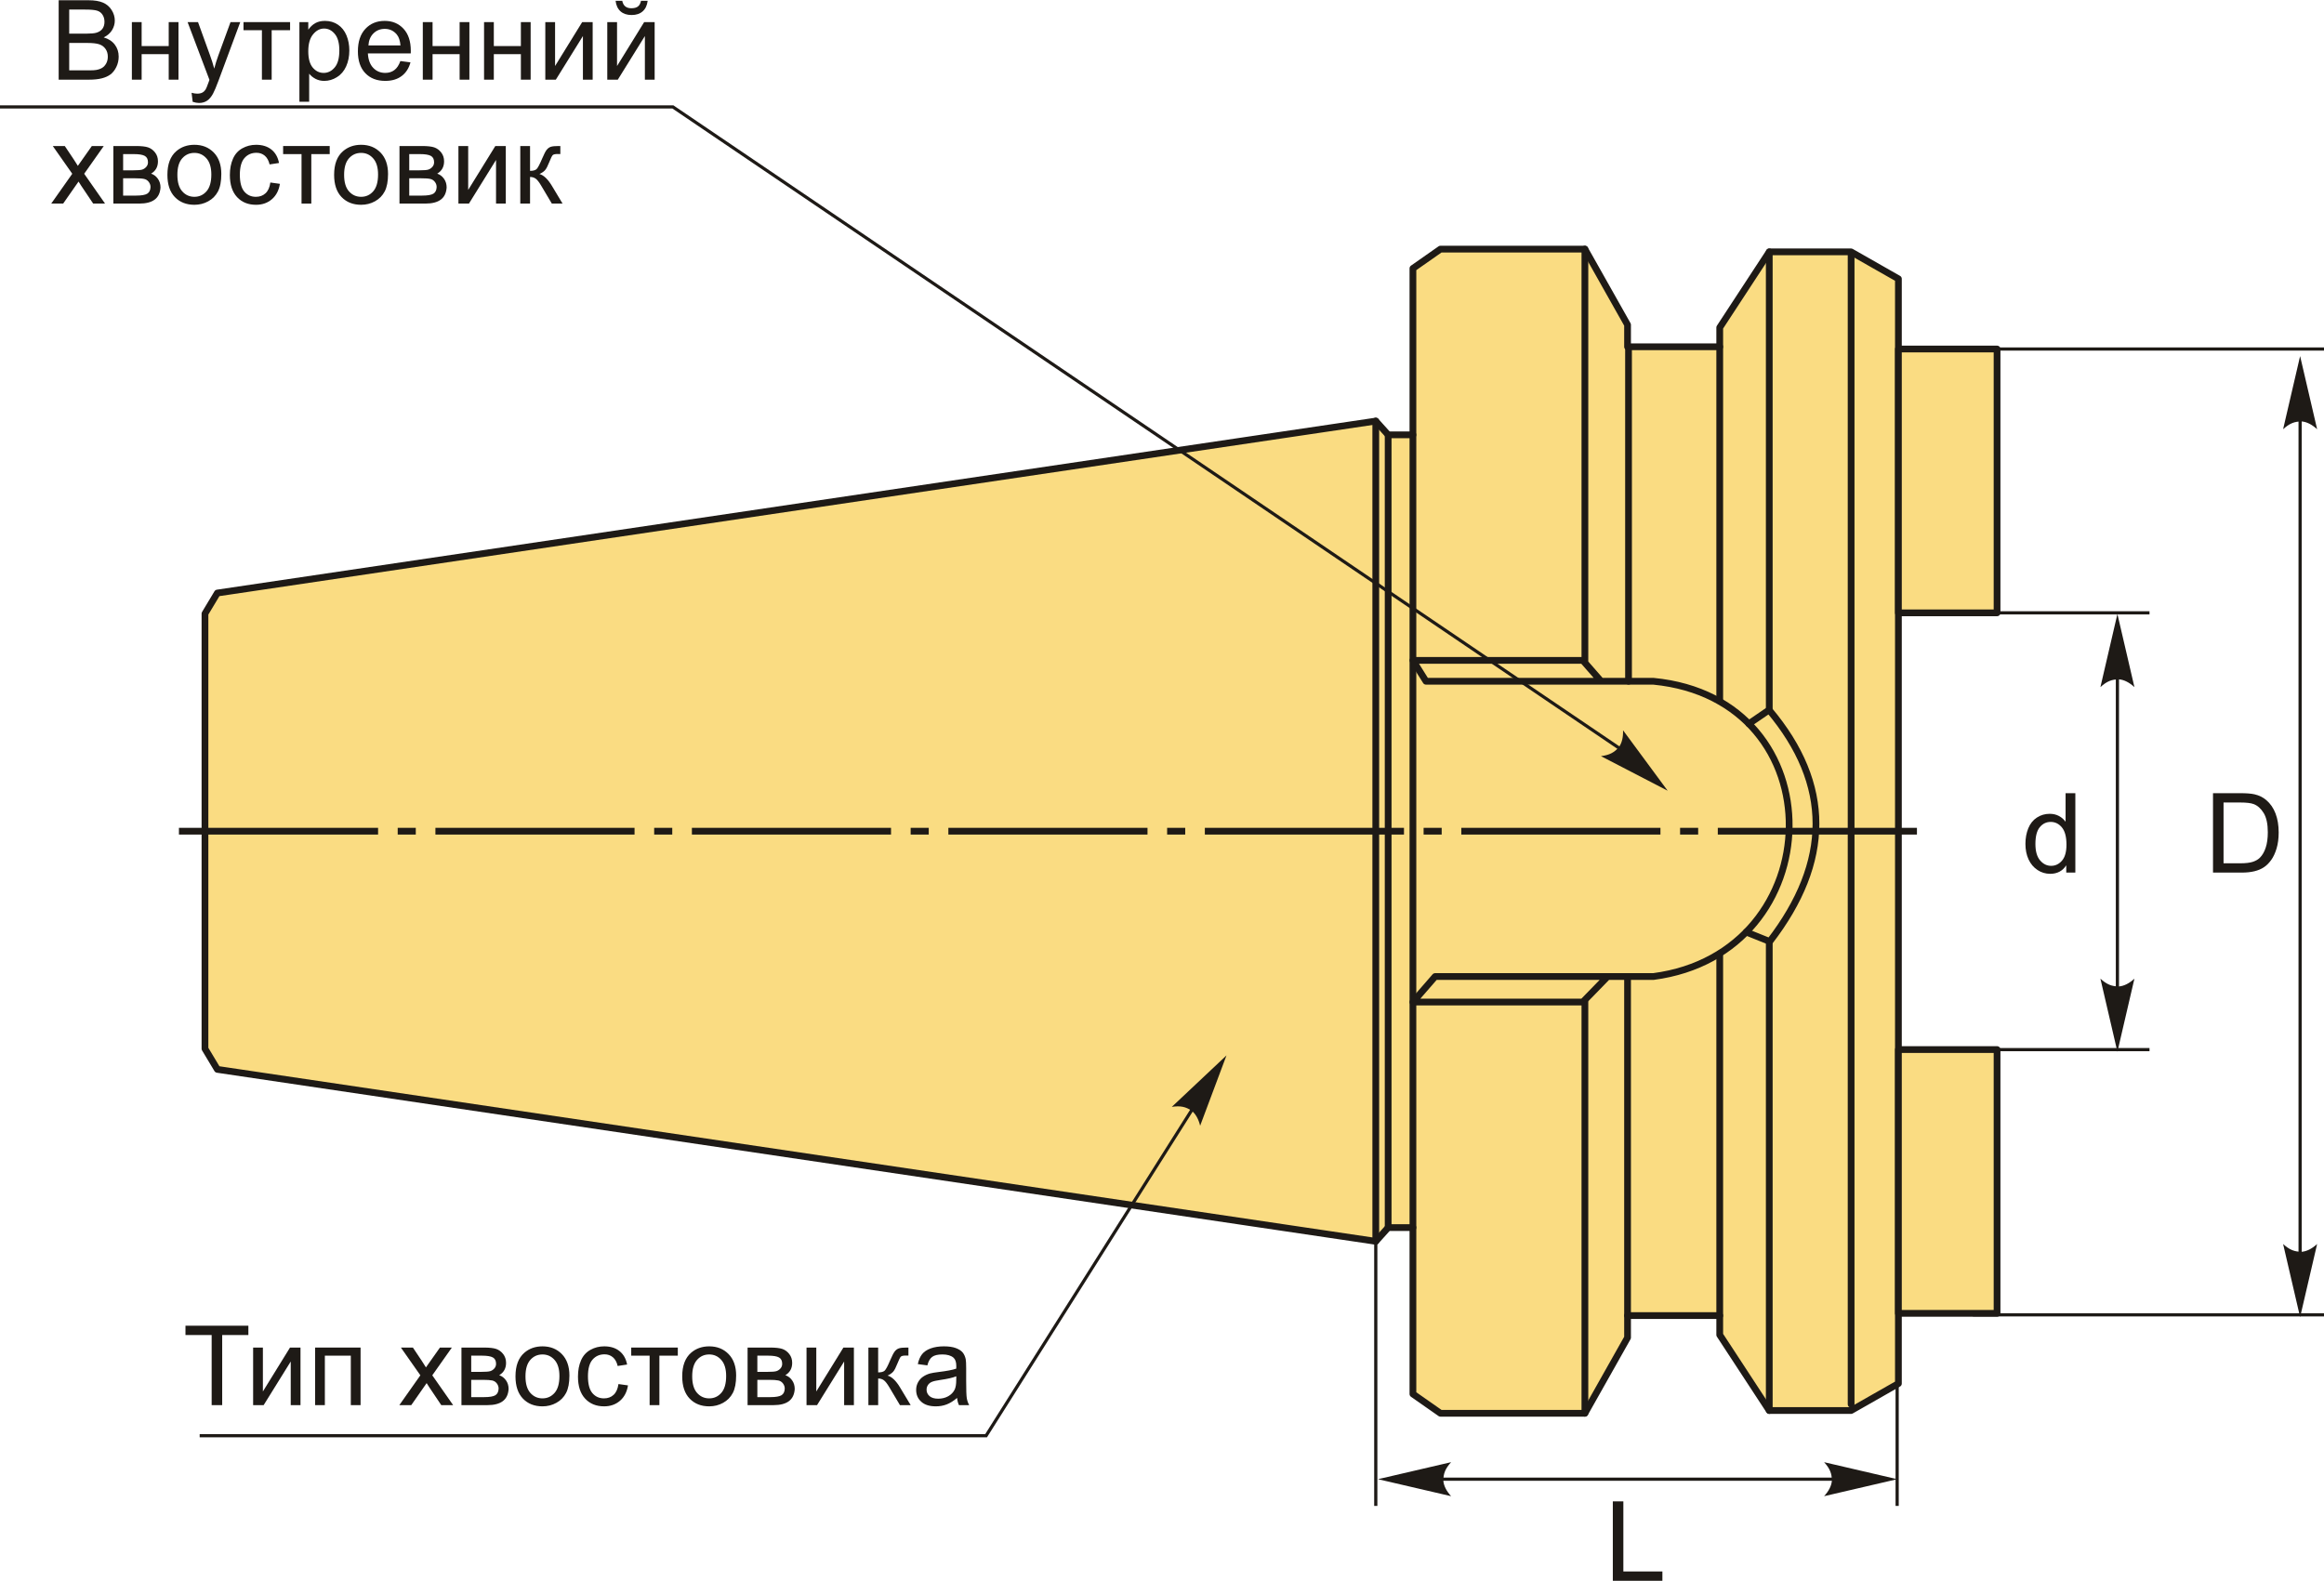<?xml version="1.0" encoding="UTF-8"?>
<!DOCTYPE svg PUBLIC "-//W3C//DTD SVG 1.1//EN" "http://www.w3.org/Graphics/SVG/1.1/DTD/svg11.dtd">
<!-- Creator: CorelDRAW 2018 (64-Bit) -->
<svg xmlns="http://www.w3.org/2000/svg" xml:space="preserve" width="1721px" height="1171px" version="1.1" style="shape-rendering:geometricPrecision; text-rendering:geometricPrecision; image-rendering:optimizeQuality; fill-rule:evenodd; clip-rule:evenodd"
viewBox="0 0 1721 1170.62"
 xmlns:xlink="http://www.w3.org/1999/xlink">
 <defs>
  <style type="text/css">
   <![CDATA[
    .str1 {stroke:#1E1A16;stroke-width:2.36;stroke-miterlimit:22.926}
    .str0 {stroke:#1E1A16;stroke-width:5;stroke-linecap:round;stroke-linejoin:round;stroke-miterlimit:22.926}
    .fil1 {fill:none}
    .fil2 {fill:#1E1A16}
    .fil0 {fill:#FADC82}
    .fil3 {fill:#1E1A16;fill-rule:nonzero}
   ]]>
  </style>
 </defs>
 <g id="Layer_x0020_1">
  <g id="_2830588344480">
   <polygon class="fil0 str0" points="151.79,776.56 151.79,454.31 160.96,439.03 1018.81,311.68 1027.98,321.87 1046.32,321.87 1046.32,198.59 1066.7,184.32 1173.67,184.32 1205.26,240.36 1205.26,256.66 1273.52,256.66 1273.52,242.4 1310.2,186.36 1370.79,186.36 1405.83,206.32 1405.83,1024.55 1370.79,1044.51 1310.2,1044.51 1273.52,988.48 1273.52,974.21 1205.26,974.21 1205.26,990.52 1173.67,1046.55 1066.7,1046.55 1046.32,1032.29 1046.32,909.01 1027.98,909.01 1018.81,919.2 160.96,791.84 "/>
   <line class="fil1 str0" x1="1018.81" y1="919.2" x2="1018.81" y2= "311.68" />
   <line class="fil1 str0" x1="1027.98" y1="909.01" x2="1027.98" y2= "321.87" />
   <line class="fil1 str0" x1="1046.32" y1="909.01" x2="1046.32" y2= "321.87" />
   <path class="fil1 str0" d="M1190.5 723.08l-18.39 18.9 -125.79 0 16.44 -18.9 161.6 0c131.83,-17.29 136.4,-205.5 0,-218.7l-168.37 0 -9.67 -15.48 125.79 0 13.55 15.48"/>
   <line class="fil1 str0" x1="1173.67" y1="184.32" x2="1173.67" y2= "488.9" />
   <line class="fil1 str0" x1="1205.98" y1="504.38" x2="1205.98" y2= "256.66" />
   <line class="fil1 str0" x1="1173.67" y1="1046.55" x2="1173.67" y2= "741.98" />
   <line class="fil1 str0" x1="1205.26" y1="974.21" x2="1205.26" y2= "723.08" />
   <path class="fil1 str0" d="M1295.11 535.87l14.96 -10.24c46.53,55.27 45.92,112.47 0.47,171.51l-17.4 -7"/>
   <line class="fil1 str0" x1="1273.52" y1="256.66" x2="1273.52" y2= "519.04" />
   <line class="fil1 str0" x1="1310.2" y1="186.36" x2="1310.2" y2= "525.63" />
   <line class="fil1 str0" x1="1273.52" y1="974.21" x2="1273.52" y2= "706.28" />
   <line class="fil1 str0" x1="1310.2" y1="1044.51" x2="1310.2" y2= "697.14" />
   <path id="ось.cdr" class="fil2" d="M307.9 612.94l-13.39 0 0 4.99 13.39 0 0 -4.99zm-175.39 0l147.47 0 0 4.99 -147.47 0 0 -4.99zm365.32 0l-13.39 0 0 4.99 13.39 0 0 -4.99zm-175.39 0l147.46 0 0 4.99 -147.46 0 0 -4.99zm365.32 0l-13.39 0 0 4.99 13.39 0 0 -4.99zm-175.39 0l147.46 0 0 4.99 -147.46 0 0 -4.99zm365.32 0l-13.4 0 0 4.99 13.4 0 0 -4.99zm-175.4 0l147.47 0 0 4.99 -147.47 0 0 -4.99zm365.32 0l-13.39 0 0 4.99 13.39 0 0 -4.99zm-175.39 0l147.47 0 0 4.99 -147.47 0 0 -4.99zm365.32 0l-13.39 0 0 4.99 13.39 0 0 -4.99zm-175.39 0l147.46 0 0 4.99 -147.46 0 0 -4.99zm189.93 0l147.47 0 0 4.99 -147.47 0 0 -4.99z"/>
   <polygon id="буква.cdr" class="fil3" points="156.74,1040.52 156.74,988.6 137.35,988.6 137.35,981.7 183.93,981.7 183.93,988.6 164.54,988.6 164.54,1040.52 "/>
   <polygon id="1" class="fil3" points="187.45,997.88 194.68,997.88 194.68,1030.4 214.76,997.88 222.53,997.88 222.53,1040.52 215.3,1040.52 215.3,1008.21 195.24,1040.52 187.45,1040.52 "/>
   <polygon id="2" class="fil3" points="233.34,997.88 267.02,997.88 267.02,1040.52 259.79,1040.52 259.79,1003.88 240.57,1003.88 240.57,1040.52 233.34,1040.52 "/>
   <path id="3" class="fil3" d="M295.72 1040.52l15.57 -22.09 -14.42 -20.55 8.89 0 6.73 10.07c1.25,1.89 2.23,3.42 2.93,4.62 1.22,-1.71 2.3,-3.25 3.27,-4.64l7.1 -10.05 8.83 0 -14.5 20.55 15.44 22.09 -8.79 0 -8.82 -13.15 -2.01 -3.16 -11.39 16.31 -8.83 0z"/>
   <path id="4" class="fil3" d="M341.72 997.88l16.64 0c4.08,0 7.12,0.35 9.12,1.03 1.98,0.69 3.69,1.93 5.12,3.75 1.43,1.84 2.15,4.01 2.15,6.56 0,2.04 -0.43,3.82 -1.26,5.33 -0.85,1.52 -2.11,2.79 -3.81,3.8 2,0.67 3.65,1.92 4.98,3.75 1.32,1.82 1.98,4 1.98,6.51 -0.26,4.04 -1.72,7.03 -4.33,8.98 -2.62,1.96 -6.42,2.93 -11.41,2.93l-19.18 0 0 -42.64zm7.23 17.99l7.67 0c3.05,0 5.16,-0.16 6.3,-0.48 1.15,-0.32 2.17,-0.97 3.08,-1.95 0.9,-0.97 1.35,-2.15 1.35,-3.52 0,-2.26 -0.79,-3.82 -2.37,-4.71 -1.58,-0.89 -4.29,-1.33 -8.13,-1.33l-7.9 0 0 11.99zm0 18.73l9.49 0c4.08,0 6.89,-0.48 8.41,-1.42 1.52,-0.96 2.31,-2.59 2.39,-4.93 0,-1.35 -0.44,-2.63 -1.31,-3.79 -0.89,-1.17 -2.04,-1.91 -3.45,-2.21 -1.41,-0.31 -3.69,-0.46 -6.81,-0.46l-8.72 0 0 12.81z"/>
   <path id="5" class="fil3" d="M381.74 1019.2c0,-7.87 2.19,-13.7 6.59,-17.5 3.65,-3.15 8.13,-4.72 13.4,-4.72 5.85,0 10.64,1.92 14.36,5.75 3.71,3.82 5.58,9.12 5.58,15.87 0,5.47 -0.83,9.77 -2.47,12.91 -1.64,3.14 -4.04,5.57 -7.19,7.31 -3.13,1.74 -6.57,2.6 -10.28,2.6 -5.97,0 -10.79,-1.9 -14.47,-5.72 -3.68,-3.82 -5.52,-9.33 -5.52,-16.5zm7.4 0.01c0,5.45 1.19,9.53 3.57,12.23 2.4,2.71 5.39,4.07 9.02,4.07 3.59,0 6.57,-1.36 8.97,-4.08 2.38,-2.73 3.57,-6.88 3.57,-12.45 0,-5.26 -1.2,-9.24 -3.6,-11.94 -2.39,-2.71 -5.38,-4.06 -8.94,-4.06 -3.63,0 -6.62,1.34 -9.02,4.04 -2.38,2.69 -3.57,6.76 -3.57,12.19z"/>
   <path id="6" class="fil3" d="M457.99 1024.91l7.06 0.99c-0.78,4.86 -2.75,8.65 -5.94,11.4 -3.19,2.75 -7.12,4.12 -11.76,4.12 -5.82,0 -10.5,-1.9 -14.03,-5.71 -3.55,-3.8 -5.31,-9.25 -5.31,-16.34 0,-4.6 0.76,-8.62 2.28,-12.07 1.52,-3.43 3.84,-6.02 6.96,-7.73 3.1,-1.73 6.49,-2.59 10.16,-2.59 4.61,0 8.4,1.16 11.33,3.5 2.95,2.35 4.84,5.67 5.66,9.97l-6.99 1.07c-0.67,-2.86 -1.84,-5.01 -3.56,-6.46 -1.69,-1.44 -3.75,-2.17 -6.16,-2.17 -3.64,0 -6.59,1.3 -8.88,3.91 -2.28,2.61 -3.41,6.72 -3.41,12.36 0,5.72 1.09,9.87 3.29,12.46 2.2,2.59 5.06,3.89 8.58,3.89 2.85,0 5.22,-0.86 7.11,-2.6 1.9,-1.73 3.1,-4.4 3.61,-8z"/>
   <polygon id="7" class="fil3" points="467.44,997.88 501.94,997.88 501.94,1003.88 488.3,1003.88 488.3,1040.52 481.07,1040.52 481.07,1003.88 467.44,1003.88 "/>
   <path id="8" class="fil3" d="M505.21 1019.2c0,-7.87 2.19,-13.7 6.59,-17.5 3.65,-3.15 8.13,-4.72 13.4,-4.72 5.85,0 10.64,1.92 14.36,5.75 3.71,3.82 5.58,9.12 5.58,15.87 0,5.47 -0.83,9.77 -2.47,12.91 -1.64,3.14 -4.04,5.57 -7.19,7.31 -3.13,1.74 -6.57,2.6 -10.28,2.6 -5.97,0 -10.79,-1.9 -14.47,-5.72 -3.68,-3.82 -5.52,-9.33 -5.52,-16.5zm7.39 0.01c0,5.45 1.2,9.53 3.58,12.23 2.39,2.71 5.39,4.07 9.02,4.07 3.59,0 6.57,-1.36 8.97,-4.08 2.38,-2.73 3.57,-6.88 3.57,-12.45 0,-5.26 -1.2,-9.24 -3.6,-11.94 -2.4,-2.71 -5.38,-4.06 -8.94,-4.06 -3.63,0 -6.63,1.34 -9.02,4.04 -2.38,2.69 -3.58,6.76 -3.58,12.19z"/>
   <path id="9" class="fil3" d="M553.61 997.88l16.64 0c4.08,0 7.11,0.35 9.11,1.03 1.99,0.69 3.7,1.93 5.12,3.75 1.44,1.84 2.15,4.01 2.15,6.56 0,2.04 -0.42,3.82 -1.26,5.33 -0.84,1.52 -2.1,2.79 -3.8,3.8 2,0.67 3.65,1.92 4.98,3.75 1.32,1.82 1.97,4 1.97,6.51 -0.26,4.04 -1.71,7.03 -4.32,8.98 -2.62,1.96 -6.42,2.93 -11.41,2.93l-19.18 0 0 -42.64zm7.23 17.99l7.67 0c3.05,0 5.16,-0.16 6.29,-0.48 1.16,-0.32 2.18,-0.97 3.09,-1.95 0.9,-0.97 1.35,-2.15 1.35,-3.52 0,-2.26 -0.79,-3.82 -2.37,-4.71 -1.59,-0.89 -4.3,-1.33 -8.13,-1.33l-7.9 0 0 11.99zm0 18.73l9.49 0c4.08,0 6.88,-0.48 8.4,-1.42 1.52,-0.96 2.32,-2.59 2.4,-4.93 0,-1.35 -0.44,-2.63 -1.31,-3.79 -0.89,-1.17 -2.04,-1.91 -3.45,-2.21 -1.42,-0.31 -3.69,-0.46 -6.81,-0.46l-8.72 0 0 12.81z"/>
   <polygon id="10" class="fil3" points="597.26,997.88 604.49,997.88 604.49,1030.4 624.57,997.88 632.34,997.88 632.34,1040.52 625.11,1040.52 625.11,1008.21 605.05,1040.52 597.26,1040.52 "/>
   <path id="11" class="fil3" d="M643.07 997.88l7.23 0 0 18.4c2.3,0 3.91,-0.43 4.85,-1.32 0.91,-0.88 2.27,-3.44 4.07,-7.7 1.43,-3.37 2.58,-5.58 3.46,-6.65 0.89,-1.07 1.9,-1.79 3.05,-2.16 1.16,-0.38 3.01,-0.57 5.54,-0.57l1.45 0 0 5.96 -2.01 -0.04c-1.9,0 -3.12,0.29 -3.65,0.85 -0.56,0.59 -1.43,2.34 -2.58,5.26 -1.09,2.79 -2.09,4.72 -3.01,5.79 -0.9,1.06 -2.31,2.04 -4.22,2.93 3.11,0.83 6.18,3.72 9.19,8.68l7.93 13.21 -7.94 0 -7.82 -13.17c-1.58,-2.67 -2.95,-4.43 -4.11,-5.27 -1.18,-0.85 -2.57,-1.28 -4.2,-1.28l0 19.72 -7.23 0 0 -42.64z"/>
   <path id="12" class="fil3" d="M708.75 1035.18c-2.69,2.28 -5.27,3.89 -7.75,4.83 -2.48,0.95 -5.14,1.41 -7.98,1.41 -4.69,0 -8.29,-1.13 -10.81,-3.42 -2.52,-2.27 -3.77,-5.19 -3.77,-8.74 0,-2.08 0.47,-3.98 1.42,-5.7 0.96,-1.73 2.2,-3.1 3.74,-4.14 1.54,-1.04 3.27,-1.84 5.2,-2.37 1.42,-0.37 3.57,-0.72 6.43,-1.08 5.84,-0.69 10.15,-1.52 12.9,-2.48 0.03,-0.98 0.04,-1.61 0.04,-1.87 0,-2.93 -0.68,-5 -2.05,-6.21 -1.85,-1.62 -4.6,-2.43 -8.24,-2.43 -3.41,0 -5.93,0.6 -7.55,1.79 -1.63,1.19 -2.82,3.3 -3.6,6.34l-7.06 -0.99c0.64,-3.02 1.69,-5.47 3.17,-7.34 1.48,-1.86 3.62,-3.28 6.41,-4.29 2.78,-1 6.02,-1.51 9.69,-1.51 3.65,0 6.62,0.42 8.9,1.29 2.28,0.86 3.96,1.93 5.03,3.23 1.07,1.3 1.82,2.94 2.26,4.93 0.23,1.23 0.35,3.45 0.35,6.64l0 9.58c0,6.7 0.15,10.93 0.46,12.72 0.28,1.79 0.89,3.51 1.76,5.15l-7.56 0c-0.72,-1.52 -1.19,-3.3 -1.39,-5.34zm-0.58 -16.02c-2.63,1.07 -6.57,1.97 -11.83,2.71 -2.98,0.43 -5.09,0.9 -6.32,1.44 -1.24,0.53 -2.18,1.31 -2.85,2.33 -0.67,1.02 -1.01,2.16 -1.01,3.42 0,1.9 0.72,3.5 2.19,4.78 1.46,1.27 3.6,1.91 6.41,1.91 2.77,0 5.25,-0.6 7.43,-1.82 2.16,-1.2 3.76,-2.86 4.78,-4.95 0.78,-1.63 1.16,-4.03 1.16,-7.19l0.04 -2.63z"/>
   <polyline class="fil1 str1" points="147.87,1063.19 730.22,1063.19 895.04,802.23 "/>
   <path id="стрелка.cdr" class="fil3" d="M908.26 781.49l-19.51 52.08c-1.27,-5.06 -3.35,-8.75 -6.31,-11.12 -4.38,-2.91 -8.23,-3.82 -14.67,-2.84l40.49 -38.12z"/>
   <line class="fil1 str0" x1="1370.82" y1="187.69" x2="1370.82" y2= "1039.87" />
   <line class="fil1 str1" x1="1028.57" y1="1095.37" x2="1372.1" y2= "1095.37" />
   <path id="стрелка.cdr_0" class="fil3" d="M1404.98 1095.37l-54.17 12.59c3.51,-3.85 5.43,-7.63 5.76,-11.41 0,-5.25 -1.38,-8.97 -5.76,-13.78l54.17 12.6z"/>
   <path id="стрелка.cdr_1" class="fil3" d="M1020.43 1095.37l54.17 12.59c-3.5,-3.85 -5.42,-7.63 -5.76,-11.41 0,-5.25 1.38,-8.97 5.76,-13.78l-54.17 12.6z"/>
   <polygon id="буква.cdr_2" class="fil3" points="1194.35,1170.62 1194.35,1111.8 1202.15,1111.8 1202.15,1163.71 1231.06,1163.71 1231.06,1170.62 "/>
   <line class="fil1 str1" x1="1018.81" y1="919.2" x2="1018.81" y2= "1115.16" />
   <line class="fil1 str1" x1="1404.9" y1="919.2" x2="1404.9" y2= "1115.16" />
   <g>
    <rect class="fil0 str0" x="1405.83" y="258.31" width="73.06" height="195.4"/>
    <rect class="fil0 str0" x="1405.83" y="777.16" width="73.06" height="195.4"/>
   </g>
   <polyline class="fil1 str1" points="0,79.01 498.32,79.01 1207.8,559.83 "/>
   <path id="стрелка.cdr_3" class="fil3" d="M1234.94 585.45l-33.02 -44.76c0.17,5.21 -0.83,9.33 -3.03,12.42 -3.41,3.99 -6.87,5.92 -13.33,6.74l49.38 25.6z"/>
   <path id="буква.cdr_4" class="fil3" d="M43.45 58.82l0 -58.82 22.07 0c4.49,0 8.09,0.59 10.81,1.78 2.71,1.19 4.84,3.03 6.37,5.5 1.55,2.47 2.31,5.06 2.31,7.77 0,2.5 -0.68,4.87 -2.04,7.09 -1.35,2.22 -3.41,4.01 -6.16,5.38 3.56,1.04 6.3,2.82 8.2,5.34 1.92,2.5 2.88,5.48 2.88,8.9 0,2.76 -0.59,5.32 -1.75,7.69 -1.17,2.37 -2.6,4.19 -4.32,5.48 -1.71,1.27 -3.86,2.25 -6.43,2.9 -2.59,0.66 -5.75,0.99 -9.5,0.99l-22.44 0zm7.8 -34.09l12.72 0c3.45,0 5.93,-0.24 7.42,-0.69 1.99,-0.59 3.48,-1.57 4.48,-2.94 1,-1.37 1.5,-3.08 1.5,-5.15 0,-1.96 -0.46,-3.68 -1.41,-5.16 -0.93,-1.49 -2.27,-2.52 -4.01,-3.07 -1.74,-0.55 -4.72,-0.82 -8.94,-0.82l-11.76 0 0 17.83zm0 27.19l14.65 0c2.52,0 4.29,-0.1 5.31,-0.29 1.78,-0.31 3.29,-0.85 4.49,-1.6 1.21,-0.76 2.19,-1.85 2.98,-3.29 0.77,-1.44 1.16,-3.09 1.16,-4.97 0,-2.2 -0.56,-4.1 -1.7,-5.73 -1.12,-1.63 -2.68,-2.77 -4.68,-3.43 -1.99,-0.65 -4.86,-0.98 -8.6,-0.98l-13.61 0 0 20.29z"/>
   <polygon id="1" class="fil3" points="97.66,16.18 104.89,16.18 104.89,33.93 124.94,33.93 124.94,16.18 132.17,16.18 132.17,58.82 124.94,58.82 124.94,39.92 104.89,39.92 104.89,58.82 97.66,58.82 "/>
   <path id="2" class="fil3" d="M142.69 75.21l-0.82 -6.68c1.59,0.42 2.96,0.64 4.14,0.64 1.61,0 2.9,-0.28 3.86,-0.81 0.97,-0.53 1.77,-1.29 2.38,-2.24 0.45,-0.73 1.19,-2.52 2.21,-5.4 0.13,-0.4 0.34,-0.98 0.64,-1.77l-16.18 -42.77 7.72 0 8.9 24.62c1.16,3.11 2.19,6.39 3.11,9.84 0.83,-3.24 1.82,-6.44 2.97,-9.59l9.09 -24.87 7.21 0 -16.11 43.38c-1.74,4.67 -3.1,7.87 -4.07,9.64 -1.29,2.36 -2.76,4.1 -4.42,5.21 -1.67,1.11 -3.66,1.66 -5.96,1.66 -1.39,0 -2.95,-0.29 -4.67,-0.86z"/>
   <polygon id="3" class="fil3" points="180.32,16.18 214.82,16.18 214.82,22.18 201.18,22.18 201.18,58.82 193.96,58.82 193.96,22.18 180.32,22.18 "/>
   <path id="4" class="fil3" d="M221.72 75.16l0 -58.98 6.57 0 0 5.6c1.55,-2.16 3.3,-3.79 5.26,-4.87 1.94,-1.08 4.31,-1.63 7.09,-1.63 3.64,0 6.85,0.93 9.63,2.81 2.78,1.86 4.87,4.5 6.3,7.9 1.41,3.4 2.12,7.13 2.12,11.2 0,4.34 -0.78,8.25 -2.34,11.74 -1.56,3.48 -3.84,6.15 -6.82,8.01 -2.97,1.85 -6.11,2.78 -9.39,2.78 -2.41,0 -4.58,-0.51 -6.48,-1.52 -1.92,-1.01 -3.48,-2.28 -4.71,-3.83l0 20.79 -7.23 0zm6.57 -37.4c0,5.46 1.11,9.5 3.32,12.12 2.21,2.61 4.9,3.93 8.05,3.93 3.2,0 5.94,-1.36 8.21,-4.07 2.29,-2.71 3.42,-6.9 3.42,-12.58 0,-5.42 -1.1,-9.48 -3.34,-12.17 -2.23,-2.7 -4.88,-4.04 -7.98,-4.04 -3.07,0 -5.78,1.44 -8.13,4.3 -2.37,2.87 -3.55,7.03 -3.55,12.51z"/>
   <path id="5" class="fil3" d="M296.49 45.02l7.48 0.98c-1.17,4.34 -3.34,7.73 -6.52,10.12 -3.18,2.4 -7.23,3.6 -12.17,3.6 -6.22,0 -11.15,-1.92 -14.79,-5.75 -3.64,-3.82 -5.46,-9.2 -5.46,-16.11 0,-7.15 1.83,-12.71 5.52,-16.65 3.68,-3.96 8.46,-5.93 14.33,-5.93 5.68,0 10.32,1.93 13.92,5.8 3.6,3.88 5.41,9.33 5.41,16.35 0,0.43 -0.01,1.07 -0.04,1.92l-31.75 0c0.27,4.67 1.59,8.26 3.97,10.73 2.37,2.48 5.34,3.73 8.89,3.73 2.64,0 4.9,-0.7 6.76,-2.1 1.88,-1.39 3.36,-3.63 4.45,-6.69zm-23.66 -11.59l23.74 0c-0.31,-3.58 -1.23,-6.27 -2.72,-8.06 -2.29,-2.78 -5.27,-4.18 -8.93,-4.18 -3.31,0 -6.09,1.11 -8.35,3.33 -2.25,2.22 -3.49,5.19 -3.74,8.91z"/>
   <polygon id="6" class="fil3" points="313.1,16.18 320.33,16.18 320.33,33.93 340.37,33.93 340.37,16.18 347.6,16.18 347.6,58.82 340.37,58.82 340.37,39.92 320.33,39.92 320.33,58.82 313.1,58.82 "/>
   <polygon id="7" class="fil3" points="358.46,16.18 365.69,16.18 365.69,33.93 385.73,33.93 385.73,16.18 392.96,16.18 392.96,58.82 385.73,58.82 385.73,39.92 365.69,39.92 365.69,58.82 358.46,58.82 "/>
   <polygon id="8" class="fil3" points="403.82,16.18 411.05,16.18 411.05,48.7 431.13,16.18 438.89,16.18 438.89,58.82 431.67,58.82 431.67,26.51 411.61,58.82 403.82,58.82 "/>
   <path id="9" class="fil3" d="M449.71 16.18l7.23 0 0 32.52 20.08 -32.52 7.77 0 0 42.64 -7.23 0 0 -32.31 -20.06 32.31 -7.79 0 0 -42.64zm24.97 -15.77l4.93 0c-0.4,3.38 -1.63,5.98 -3.68,7.79 -2.05,1.82 -4.78,2.73 -8.19,2.73 -3.42,0 -6.16,-0.91 -8.2,-2.7 -2.04,-1.81 -3.27,-4.41 -3.67,-7.82l4.93 0c0.37,1.85 1.12,3.23 2.23,4.13 1.11,0.92 2.62,1.37 4.49,1.37 2.18,0 3.82,-0.43 4.93,-1.32 1.11,-0.88 1.86,-2.28 2.23,-4.18z"/>
   <path id="10" class="fil3" d="M37.94 150.59l15.57 -22.08 -14.42 -20.55 8.89 0 6.73 10.06c1.25,1.89 2.24,3.42 2.94,4.63 1.21,-1.72 2.3,-3.26 3.27,-4.64l7.09 -10.05 8.83 0 -14.5 20.55 15.45 22.08 -8.79 0 -8.82 -13.14 -2.02 -3.17 -11.39 16.31 -8.83 0z"/>
   <path id="11" class="fil3" d="M83.95 107.96l16.63 0c4.08,0 7.12,0.34 9.12,1.02 1.98,0.69 3.7,1.93 5.12,3.75 1.44,1.84 2.15,4.02 2.15,6.56 0,2.04 -0.43,3.82 -1.26,5.33 -0.85,1.52 -2.11,2.79 -3.81,3.8 2,0.68 3.66,1.92 4.99,3.76 1.31,1.82 1.97,3.99 1.97,6.5 -0.26,4.04 -1.71,7.04 -4.33,8.98 -2.61,1.96 -6.42,2.93 -11.4,2.93l-19.18 0 0 -42.63zm7.23 17.99l7.66 0c3.06,0 5.16,-0.17 6.3,-0.48 1.15,-0.33 2.18,-0.98 3.08,-1.96 0.9,-0.97 1.36,-2.15 1.36,-3.52 0,-2.26 -0.8,-3.82 -2.37,-4.71 -1.59,-0.89 -4.3,-1.33 -8.14,-1.33l-7.89 0 0 12zm0 18.73l9.48 0c4.08,0 6.89,-0.48 8.41,-1.43 1.52,-0.96 2.31,-2.59 2.4,-4.93 0,-1.35 -0.44,-2.63 -1.32,-3.79 -0.89,-1.16 -2.04,-1.9 -3.45,-2.2 -1.41,-0.32 -3.68,-0.47 -6.8,-0.47l-8.72 0 0 12.82z"/>
   <path id="12" class="fil3" d="M123.97 129.27c0,-7.87 2.19,-13.7 6.58,-17.49 3.66,-3.15 8.13,-4.73 13.41,-4.73 5.84,0 10.63,1.92 14.36,5.75 3.71,3.82 5.57,9.12 5.57,15.87 0,5.48 -0.82,9.78 -2.46,12.91 -1.65,3.14 -4.04,5.57 -7.19,7.31 -3.14,1.74 -6.57,2.6 -10.28,2.6 -5.97,0 -10.79,-1.9 -14.48,-5.72 -3.68,-3.82 -5.51,-9.32 -5.51,-16.5zm7.39 0.02c0,5.45 1.19,9.53 3.57,12.22 2.4,2.71 5.4,4.07 9.03,4.07 3.58,0 6.57,-1.36 8.96,-4.08 2.39,-2.72 3.58,-6.87 3.58,-12.45 0,-5.25 -1.21,-9.24 -3.6,-11.93 -2.4,-2.72 -5.39,-4.07 -8.94,-4.07 -3.63,0 -6.63,1.34 -9.03,4.04 -2.38,2.69 -3.57,6.76 -3.57,12.2z"/>
   <path id="13" class="fil3" d="M200.21 134.98l7.07 0.99c-0.78,4.86 -2.75,8.65 -5.94,11.4 -3.19,2.76 -7.12,4.12 -11.76,4.12 -5.82,0 -10.51,-1.9 -14.04,-5.71 -3.54,-3.8 -5.31,-9.25 -5.31,-16.34 0,-4.6 0.77,-8.61 2.29,-12.06 1.52,-3.44 3.83,-6.03 6.95,-7.74 3.11,-1.73 6.49,-2.59 10.16,-2.59 4.61,0 8.41,1.17 11.34,3.51 2.94,2.34 4.83,5.67 5.65,9.96l-6.98 1.07c-0.67,-2.86 -1.85,-5.01 -3.56,-6.46 -1.7,-1.44 -3.75,-2.16 -6.16,-2.16 -3.64,0 -6.6,1.3 -8.89,3.9 -2.27,2.61 -3.41,6.72 -3.41,12.36 0,5.73 1.1,9.87 3.29,12.46 2.2,2.59 5.06,3.89 8.58,3.89 2.85,0 5.22,-0.86 7.11,-2.6 1.9,-1.73 3.11,-4.4 3.61,-8z"/>
   <polygon id="14" class="fil3" points="209.66,107.96 244.16,107.96 244.16,113.95 230.53,113.95 230.53,150.59 223.3,150.59 223.3,113.95 209.66,113.95 "/>
   <path id="15" class="fil3" d="M247.43 129.27c0,-7.87 2.2,-13.7 6.59,-17.49 3.66,-3.15 8.13,-4.73 13.4,-4.73 5.85,0 10.64,1.92 14.37,5.75 3.71,3.82 5.57,9.12 5.57,15.87 0,5.48 -0.82,9.78 -2.47,12.91 -1.64,3.14 -4.04,5.57 -7.18,7.31 -3.14,1.74 -6.58,2.6 -10.29,2.6 -5.97,0 -10.78,-1.9 -14.47,-5.72 -3.68,-3.82 -5.52,-9.32 -5.52,-16.5zm7.4 0.02c0,5.45 1.19,9.53 3.57,12.22 2.4,2.71 5.4,4.07 9.02,4.07 3.59,0 6.58,-1.36 8.97,-4.08 2.38,-2.72 3.58,-6.87 3.58,-12.45 0,-5.25 -1.21,-9.24 -3.61,-11.93 -2.39,-2.72 -5.38,-4.07 -8.94,-4.07 -3.62,0 -6.62,1.34 -9.02,4.04 -2.38,2.69 -3.57,6.76 -3.57,12.2z"/>
   <path id="16" class="fil3" d="M295.83 107.96l16.64 0c4.08,0 7.12,0.34 9.12,1.02 1.98,0.69 3.69,1.93 5.12,3.75 1.44,1.84 2.15,4.02 2.15,6.56 0,2.04 -0.43,3.82 -1.26,5.33 -0.85,1.52 -2.11,2.79 -3.81,3.8 2,0.68 3.66,1.92 4.99,3.76 1.31,1.82 1.97,3.99 1.97,6.5 -0.26,4.04 -1.71,7.04 -4.33,8.98 -2.61,1.96 -6.42,2.93 -11.4,2.93l-19.19 0 0 -42.63zm7.23 17.99l7.67 0c3.05,0 5.16,-0.17 6.3,-0.48 1.15,-0.33 2.17,-0.98 3.08,-1.96 0.9,-0.97 1.35,-2.15 1.35,-3.52 0,-2.26 -0.79,-3.82 -2.36,-4.71 -1.59,-0.89 -4.3,-1.33 -8.14,-1.33l-7.9 0 0 12zm0 18.73l9.49 0c4.08,0 6.89,-0.48 8.41,-1.43 1.52,-0.96 2.31,-2.59 2.39,-4.93 0,-1.35 -0.43,-2.63 -1.31,-3.79 -0.89,-1.16 -2.04,-1.9 -3.45,-2.2 -1.41,-0.32 -3.68,-0.47 -6.81,-0.47l-8.72 0 0 12.82z"/>
   <polygon id="17" class="fil3" points="339.48,107.96 346.71,107.96 346.71,140.47 366.8,107.96 374.56,107.96 374.56,150.59 367.33,150.59 367.33,118.28 347.27,150.59 339.48,150.59 "/>
   <path id="18" class="fil3" d="M385.29 107.96l7.23 0 0 18.4c2.3,0 3.92,-0.44 4.85,-1.33 0.92,-0.88 2.27,-3.44 4.08,-7.7 1.42,-3.36 2.57,-5.58 3.45,-6.65 0.89,-1.07 1.9,-1.79 3.05,-2.16 1.17,-0.37 3.01,-0.56 5.55,-0.56l1.45 0 0 5.95 -2.01 -0.04c-1.91,0 -3.13,0.29 -3.66,0.85 -0.56,0.59 -1.42,2.34 -2.57,5.26 -1.1,2.79 -2.1,4.72 -3.02,5.79 -0.9,1.07 -2.31,2.04 -4.21,2.93 3.11,0.83 6.17,3.72 9.18,8.68l7.93 13.21 -7.94 0 -7.82 -13.17c-1.57,-2.67 -2.94,-4.42 -4.1,-5.27 -1.18,-0.85 -2.58,-1.28 -4.21,-1.28l0 19.72 -7.23 0 0 -42.63z"/>
   <line class="fil1 str1" x1="1568.01" y1="753.97" x2="1568.01" y2= "477.64" />
   <path id="стрелка.cdr_5" class="fil3" d="M1568.01 454.55l12.6 54.17c-3.85,-3.51 -7.64,-5.43 -11.41,-5.76 -5.26,0 -8.97,1.37 -13.78,5.76l12.59 -54.17z"/>
   <path id="стрелка.cdr_6" class="fil3" d="M1568.01 778.83l12.6 -54.17c-3.85,3.51 -7.64,5.43 -11.41,5.76 -5.26,0 -8.97,-1.37 -13.78,-5.76l12.59 54.17z"/>
   <path id="буква.cdr_7" class="fil3" d="M1530.13 646.1l0 -5.41c-2.7,4.21 -6.67,6.31 -11.91,6.31 -3.4,0 -6.52,-0.93 -9.35,-2.8 -2.85,-1.87 -5.06,-4.48 -6.63,-7.82 -1.56,-3.35 -2.34,-7.2 -2.34,-11.56 0,-4.24 0.71,-8.09 2.12,-11.55 1.42,-3.45 3.54,-6.11 6.38,-7.94 2.82,-1.85 6,-2.77 9.49,-2.77 2.57,0 4.86,0.55 6.86,1.63 2,1.08 3.62,2.51 4.88,4.25l0 -21.16 7.23 0 0 58.82 -6.73 0zm-22.84 -21.26c0,5.45 1.15,9.51 3.46,12.21 2.3,2.7 5.03,4.04 8.16,4.04 3.17,0 5.85,-1.29 8.07,-3.86 2.2,-2.58 3.31,-6.5 3.31,-11.79 0,-5.8 -1.12,-10.08 -3.38,-12.8 -2.25,-2.73 -5.03,-4.08 -8.32,-4.08 -3.22,0 -5.91,1.3 -8.07,3.91 -2.15,2.62 -3.23,6.74 -3.23,12.37z"/>
   <line class="fil1 str1" x1="1442.36" y1="453.71" x2="1591.78" y2= "453.71" />
   <line class="fil1 str1" x1="1442.36" y1="777.21" x2="1591.78" y2= "777.21" />
   <line class="fil1 str1" x1="1703.31" y1="947.14" x2="1703.31" y2= "284.47" />
   <path id="стрелка.cdr_8" class="fil3" d="M1703.31 263.54l12.6 54.17c-3.85,-3.51 -7.64,-5.43 -11.42,-5.76 -5.25,0 -8.96,1.37 -13.77,5.76l12.59 -54.17z"/>
   <path id="стрелка.cdr_9" class="fil3" d="M1703.31 975.36l12.6 -54.17c-3.85,3.51 -7.64,5.43 -11.42,5.76 -5.25,0 -8.96,-1.38 -13.77,-5.76l12.59 54.17z"/>
   <path id="буква.cdr_10" class="fil3" d="M1638.81 646.1l0 -58.82 20.26 0c4.58,0 8.07,0.28 10.48,0.84 3.37,0.78 6.24,2.19 8.62,4.21 3.11,2.63 5.42,5.97 6.96,10.05 1.55,4.08 2.31,8.75 2.31,14 0,4.46 -0.52,8.42 -1.56,11.87 -1.04,3.45 -2.38,6.31 -4.01,8.57 -1.64,2.26 -3.42,4.04 -5.37,5.32 -1.93,1.3 -4.27,2.29 -7.01,2.96 -2.75,0.67 -5.9,1 -9.46,1l-21.22 0zm7.8 -6.9l12.55 0c3.87,0 6.91,-0.36 9.11,-1.08 2.21,-0.73 3.96,-1.74 5.27,-3.06 1.84,-1.84 3.28,-4.33 4.3,-7.46 1.03,-3.12 1.55,-6.9 1.55,-11.35 0,-6.16 -1.01,-10.9 -3.02,-14.21 -2.02,-3.31 -4.47,-5.53 -7.36,-6.65 -2.08,-0.81 -5.43,-1.21 -10.06,-1.21l-12.34 0 0 45.02z"/>
   <line class="fil1 str1" x1="1460.97" y1="258.31" x2="1721" y2= "258.31" />
   <line class="fil1 str1" x1="1460.97" y1="973.64" x2="1721" y2= "973.64" />
  </g>
 </g>
</svg>
